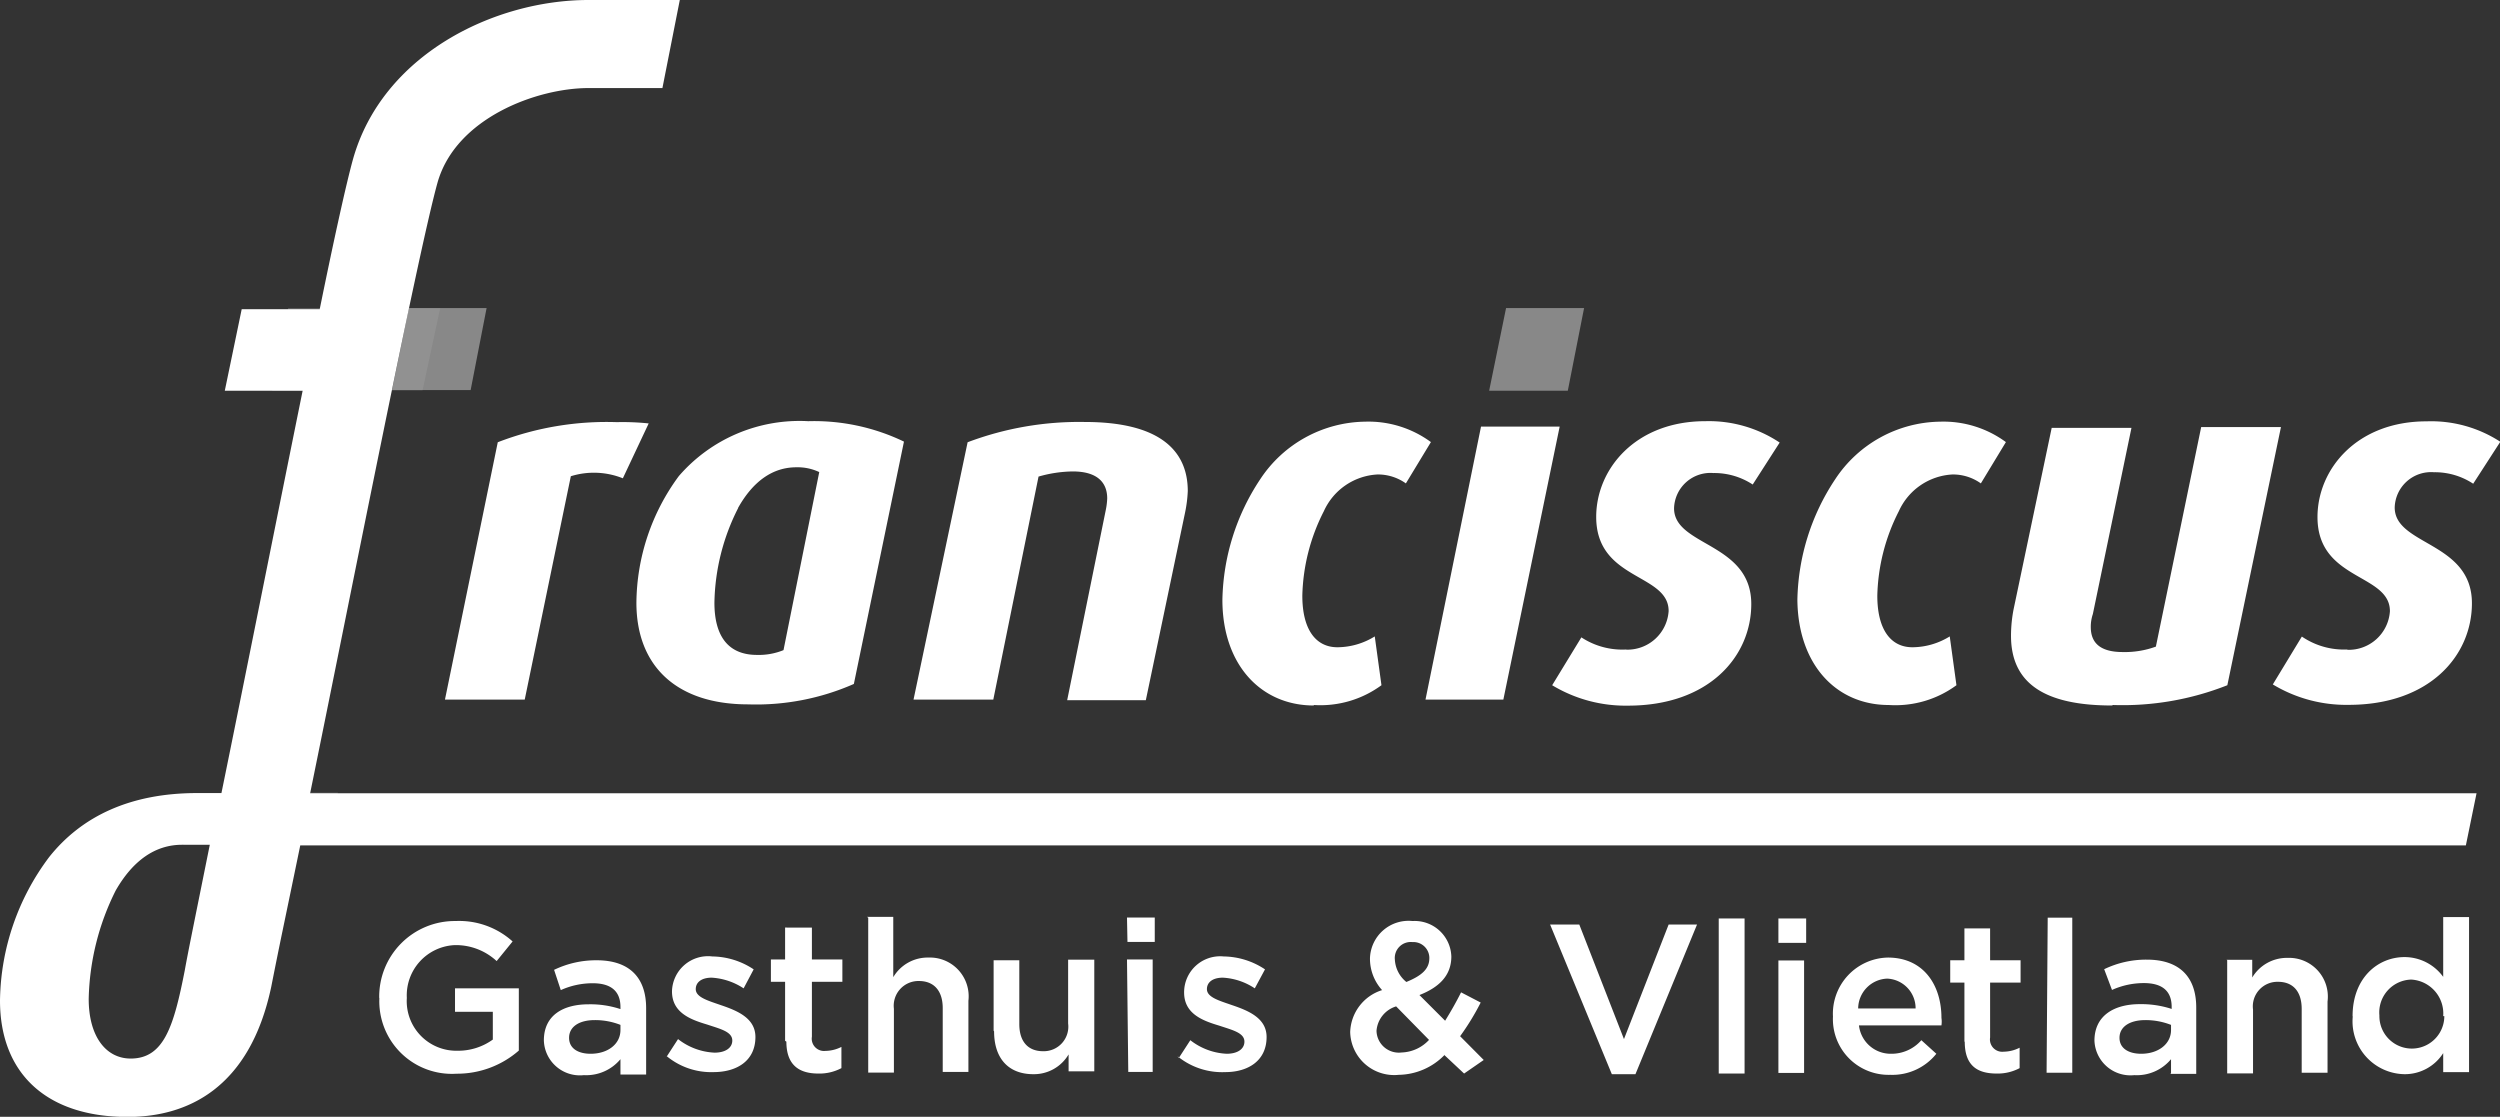 <?xml version="1.0" encoding="UTF-8"?>
<svg version="1.1" viewBox="0 0 156.7 70" xmlns="http://www.w3.org/2000/svg" xmlns:xlink="http://www.w3.org/1999/xlink"><rect x="0" y="0" width="156.7" height="70" fill="#333333" stroke="none"/><defs><linearGradient id="a" x1="11.95" x2="13.62" y1="19.97" y2="19.69" gradientTransform="matrix(1 0 0 -1 0 71.2)" gradientUnits="userSpaceOnUse"><stop stop-color="#fff" offset="0"/><stop stop-color="#fff" offset="1"/></linearGradient><linearGradient id="b" x1="17.67" x2="19.59" y1="49.41" y2="49.09" xlink:href="#a"/><linearGradient id="c" x1="20.75" x2="19.25" y1="19.75" y2="19.94" xlink:href="#a"/></defs><path transform="translate(-.11 -.05)" d="M118.5,44.24A6.46,6.46,0,0,0,122.74,43l-.42-3.06a4.48,4.48,0,0,1-2.34.68c-1.35,0-2.2-1.1-2.2-3.23a12.21,12.21,0,0,1,1.35-5.3,3.91,3.91,0,0,1,3.36-2.3,3,3,0,0,1,1.78.56l1.57-2.59a6.61,6.61,0,0,0-4.12-1.28,8,8,0,0,0-6.58,3.61,14.1,14.1,0,0,0-2.37,7.56C112.81,41.69,115.19,44.24,118.5,44.24Zm-16.43-3.48A4.68,4.68,0,0,1,99.23,40l-1.83,3a8.9,8.9,0,0,0,4.75,1.28c5.1,0,7.73-3.1,7.73-6.37,0-3.86-4.84-3.61-4.84-6a2.28,2.28,0,0,1,2.46-2.21,4.39,4.39,0,0,1,2.47.72l1.69-2.63A8,8,0,0,0,107,26.45c-4.38,0-6.84,3-6.84,6,0,4,4.54,3.52,4.54,5.9a2.59,2.59,0,0,1-2.67,2.42Zm30.48,3.48A17.85,17.85,0,0,0,139.72,43l3.36-16.18h-5l-2.84,13.76a5.67,5.67,0,0,1-2.08.34c-1.53,0-2-.68-2-1.57a2.5,2.5,0,0,1,.13-.81l2.42-11.67h-5l-2.38,11.33a8.74,8.74,0,0,0-.17,1.7c0,3,2.13,4.37,6.33,4.37ZM94.34,43.9l3.53-17.11H92.94L89.46,43.9Zm52.9-3.14a4.69,4.69,0,0,1-2.85-.81l-1.82,3a8.9,8.9,0,0,0,4.75,1.28c5.1,0,7.73-3.1,7.73-6.37,0-3.86-4.84-3.61-4.84-6a2.28,2.28,0,0,1,2.46-2.21,4.35,4.35,0,0,1,2.46.72l1.7-2.63a7.94,7.94,0,0,0-4.63-1.28c-4.37,0-6.83,3-6.83,6,0,4,4.54,3.52,4.54,5.9a2.59,2.59,0,0,1-2.67,2.42ZM27.53,11.51C28.67,7.44,33.77,5.57,37,5.57h4.63L42.72.05H37c-5.94,0-12.94,3.44-14.77,10-.42,1.52-1.19,5-2.08,9.38H15.26L14.2,24.54h4.88c-1.7,8.37-3.69,18.38-5.09,25.22H12.46c-4.16,0-7.22,1.44-9.26,4a15.27,15.27,0,0,0-3.09,9c0,4.54,2.88,7.3,8,7.3,3.69,0,7.64-1.74,9-8.15.63-3.18.63-3.1,1.82-8.87H154.67l.67-3.27H19.55C22,37.79,26.3,15.93,27.53,11.51ZM11.69,60.88C11,64.4,10.38,66.4,8.3,66.4c-1.53,0-2.63-1.36-2.63-3.74a15.88,15.88,0,0,1,1.69-6.79C8.43,54,9.83,53,11.52,53h1.74C12.29,57.82,11.91,59.65,11.69,60.88ZM82.46,44.24A6.46,6.46,0,0,0,86.7,43l-.42-3.06a4.48,4.48,0,0,1-2.34.68c-1.35,0-2.2-1.1-2.2-3.23a12.21,12.21,0,0,1,1.35-5.3,3.91,3.91,0,0,1,3.36-2.3,3,3,0,0,1,1.78.56l1.57-2.59a6.61,6.61,0,0,0-4.12-1.28,8,8,0,0,0-6.58,3.61,14.1,14.1,0,0,0-2.37,7.56c0,4.07,2.42,6.62,5.73,6.62ZM40,37.83c0,4,2.55,6.37,7,6.37a15.21,15.21,0,0,0,6.63-1.28l3.14-15.19a13,13,0,0,0-6-1.28,10,10,0,0,0-8.11,3.44A13.54,13.54,0,0,0,40,37.83Zm6.37-5.94c.93-1.66,2.16-2.55,3.65-2.55a3.16,3.16,0,0,1,1.44.3L49.22,40.8a4.1,4.1,0,0,1-1.66.3c-1.82,0-2.67-1.19-2.67-3.27A13.53,13.53,0,0,1,46.38,31.89ZM31.31,27.77,28,43.9h5l2.89-14a4.87,4.87,0,0,1,3.26.13l1.62-3.44a16,16,0,0,0-2-.08A18.92,18.92,0,0,0,31.31,27.77Zm33.87,2.16a8.05,8.05,0,0,1,2.17-.33c1.57,0,2.16.72,2.16,1.69a4.31,4.31,0,0,1-.08.68L67,43.94h4.93l2.46-11.76a8.31,8.31,0,0,0,.17-1.35c0-2.59-1.83-4.33-6.45-4.33a19.81,19.81,0,0,0-7.35,1.27L57.37,43.9h5l2.84-14Z" fill="#fff"/><path transform="translate(-.11 -.05)" d="M23.88,62.62a4.74,4.74,0,0,1,4.79-4.84,5,5,0,0,1,3.57,1.28l-1,1.23a3.76,3.76,0,0,0-2.63-1,3.15,3.15,0,0,0-3,3.31v0a3.11,3.11,0,0,0,3.18,3.31A3.71,3.71,0,0,0,31,65.21V63.47H28.63V62h4v3.9a5.88,5.88,0,0,1-3.9,1.45,4.55,4.55,0,0,1-4.84-4.76ZM39,67.29v-.85a2.79,2.79,0,0,1-2.29,1,2.26,2.26,0,0,1-2.51-2.16v0C34.19,63.68,35.42,63,37,63a6,6,0,0,1,2,.3v-.13c0-1-.6-1.49-1.74-1.49a4.86,4.86,0,0,0-2,.43l-.42-1.27a6.05,6.05,0,0,1,2.67-.6c2.08,0,3.1,1.11,3.1,3v4.16H39Zm0-3a4.32,4.32,0,0,0-1.61-.3c-1,0-1.61.43-1.61,1.11v0c0,.68.59,1,1.35,1,1.07,0,1.87-.6,1.87-1.49v-.38Zm2.89,2,.72-1.11a4,4,0,0,0,2.29.85c.68,0,1.11-.3,1.11-.76v0c0-.56-.77-.73-1.57-1-1-.3-2.21-.72-2.21-2.08v0A2.26,2.26,0,0,1,44.76,60a4.77,4.77,0,0,1,2.59.81L46.72,62a4.06,4.06,0,0,0-2-.67c-.64,0-1,.29-1,.72v0c0,.51.77.72,1.57,1,1,.34,2.17.8,2.17,2v0c0,1.48-1.15,2.2-2.63,2.2a4.38,4.38,0,0,1-2.93-1Zm7.43-1v-3.7h-.89v-1.4h.89v-2H51v2h1.91v1.4H51v3.44a.77.77,0,0,0,.85.89,2.26,2.26,0,0,0,1-.25V67a2.93,2.93,0,0,1-1.45.34c-1.18,0-2-.51-2-2Zm5.13-7.77H56.1v3.78a2.5,2.5,0,0,1,2.2-1.23,2.43,2.43,0,0,1,2.51,2.71v4.46H59.2v-4c0-1.1-.56-1.7-1.49-1.7a1.55,1.55,0,0,0-1.57,1.74v4H54.53V57.57Zm7.94,7.13V60.24H64v4c0,1.11.56,1.7,1.49,1.7a1.54,1.54,0,0,0,1.57-1.74v-4H68.7v7H67.09V66.14a2.52,2.52,0,0,1-2.21,1.24c-1.57,0-2.46-1-2.46-2.68Zm8.36-7.09h1.74v1.53H70.78Zm0,2.63h1.61v7.05H70.83ZM74,66.36l.72-1.11A4,4,0,0,0,77,66.1c.68,0,1.11-.3,1.11-.76v0c0-.56-.77-.73-1.57-1-1-.3-2.21-.72-2.21-2.08v0A2.26,2.26,0,0,1,76.81,60a4.77,4.77,0,0,1,2.59.81L78.76,62a4,4,0,0,0-2-.67c-.64,0-1,.29-1,.72v0c0,.51.77.72,1.57,1,1,.34,2.17.8,2.17,2v0c0,1.48-1.15,2.2-2.59,2.2a4.42,4.42,0,0,1-3-1Zm16.64-.17a4.09,4.09,0,0,1-2.85,1.23,2.76,2.76,0,0,1-3.05-2.68v0a2.85,2.85,0,0,1,2-2.63,2.93,2.93,0,0,1-.76-2v0a2.42,2.42,0,0,1,2.67-2.33A2.3,2.3,0,0,1,91.08,60v0c0,1.23-.81,1.95-2,2.42l1.61,1.61c.34-.55.68-1.14,1-1.78l1.23.64A15.64,15.64,0,0,1,91.63,65l1.48,1.49-1.23.85-1.27-1.19Zm-.94-.94-2.08-2.12a1.74,1.74,0,0,0-1.23,1.53v0a1.4,1.4,0,0,0,1.57,1.36,2.45,2.45,0,0,0,1.74-.81Zm0-5.09a1,1,0,0,0-1.06-1.06,1,1,0,0,0-1.1,1.1v0a1.93,1.93,0,0,0,.72,1.4c.93-.38,1.44-.8,1.44-1.48ZM97.27,58H99.1l2.8,7.18L104.7,58h1.78l-3.86,9.38h-1.48Zm10.57-.38h1.62v9.72h-1.62Zm3.74,0h1.74v1.53h-1.74Zm0,2.63h1.61v7.05h-1.61ZM115,63.77a3.52,3.52,0,0,1,3.44-3.7c2.25,0,3.36,1.74,3.36,3.78a1.64,1.64,0,0,1,0,.47h-5.17a2,2,0,0,0,2,1.78,2.48,2.48,0,0,0,1.91-.85l.94.85a3.53,3.53,0,0,1-2.89,1.32A3.49,3.49,0,0,1,115,63.77Zm5.18-.51a1.86,1.86,0,0,0-1.78-1.87,1.89,1.89,0,0,0-1.82,1.87Zm3.06,2.08v-3.7h-.89v-1.4h.89v-2h1.61v2h1.91v1.4h-1.91v3.44a.77.77,0,0,0,.85.89,2.26,2.26,0,0,0,1-.25V67a2.92,2.92,0,0,1-1.44.34c-1.23,0-2-.51-2-2Zm5.22-7.77H130v9.72h-1.61Zm7.73,9.72v-.85a2.79,2.79,0,0,1-2.3,1,2.26,2.26,0,0,1-2.5-2.16v0c0-1.57,1.23-2.29,2.84-2.29a6.12,6.12,0,0,1,2,.3v-.13c0-1-.6-1.49-1.74-1.49a4.86,4.86,0,0,0-2,.43L132,60.8a6.05,6.05,0,0,1,2.67-.6c2.08,0,3.1,1.11,3.1,3v4.16h-1.61Zm0-3a4.36,4.36,0,0,0-1.61-.3c-1,0-1.62.43-1.62,1.11v0c0,.68.6,1,1.36,1,1.06,0,1.87-.6,1.87-1.49v-.38Zm3.48-4.08h1.61v1.11a2.53,2.53,0,0,1,2.21-1.23A2.43,2.43,0,0,1,146,62.83v4.46h-1.62v-4c0-1.1-.55-1.7-1.48-1.7a1.54,1.54,0,0,0-1.57,1.74v4h-1.62V60.24Zm7.9,3.53c0-2.38,1.57-3.7,3.26-3.7a3,3,0,0,1,2.42,1.24V57.53h1.62v9.72h-1.62V66.06a2.85,2.85,0,0,1-2.42,1.32A3.31,3.31,0,0,1,147.58,63.77Zm5.68,0a2.13,2.13,0,0,0-2-2.29,2.06,2.06,0,0,0-2,2.24v.05a2,2,0,1,0,4.07,0Z" fill="#fff"/><path transform="translate(-.11 -.05)" d="M25.74,19.36c-.33,1.58-.67,3.32-1.06,5.14h4.93l1-5.14Zm72.64,5.18H93.45l1.06-5.18H99.4Z" fill="#f9f9f9" fill-opacity=".43"/><path transform="translate(-.11 -.05)" d="M13.31,53h-1.7l.64-3.23H14Z" fill="url(#a)" opacity=".2" style="isolation:isolate"/><path transform="translate(-.11 -.05)" d="m19.08 24.54h-1.91l1-5.18h2z" fill="url(#b)" opacity=".2" style="isolation:isolate"/><path transform="translate(-.11 -.05)" d="m18.91 53h1.7l0.68-3.27h-1.74z" fill="url(#c)" opacity=".2" style="isolation:isolate"/><path transform="translate(-.11 -.05)" d="m24.68 24.54h1.91l1.11-5.18h-2z" fill="#f9f9f9" fill-opacity=".43" opacity=".2" style="isolation:isolate"/></svg>
